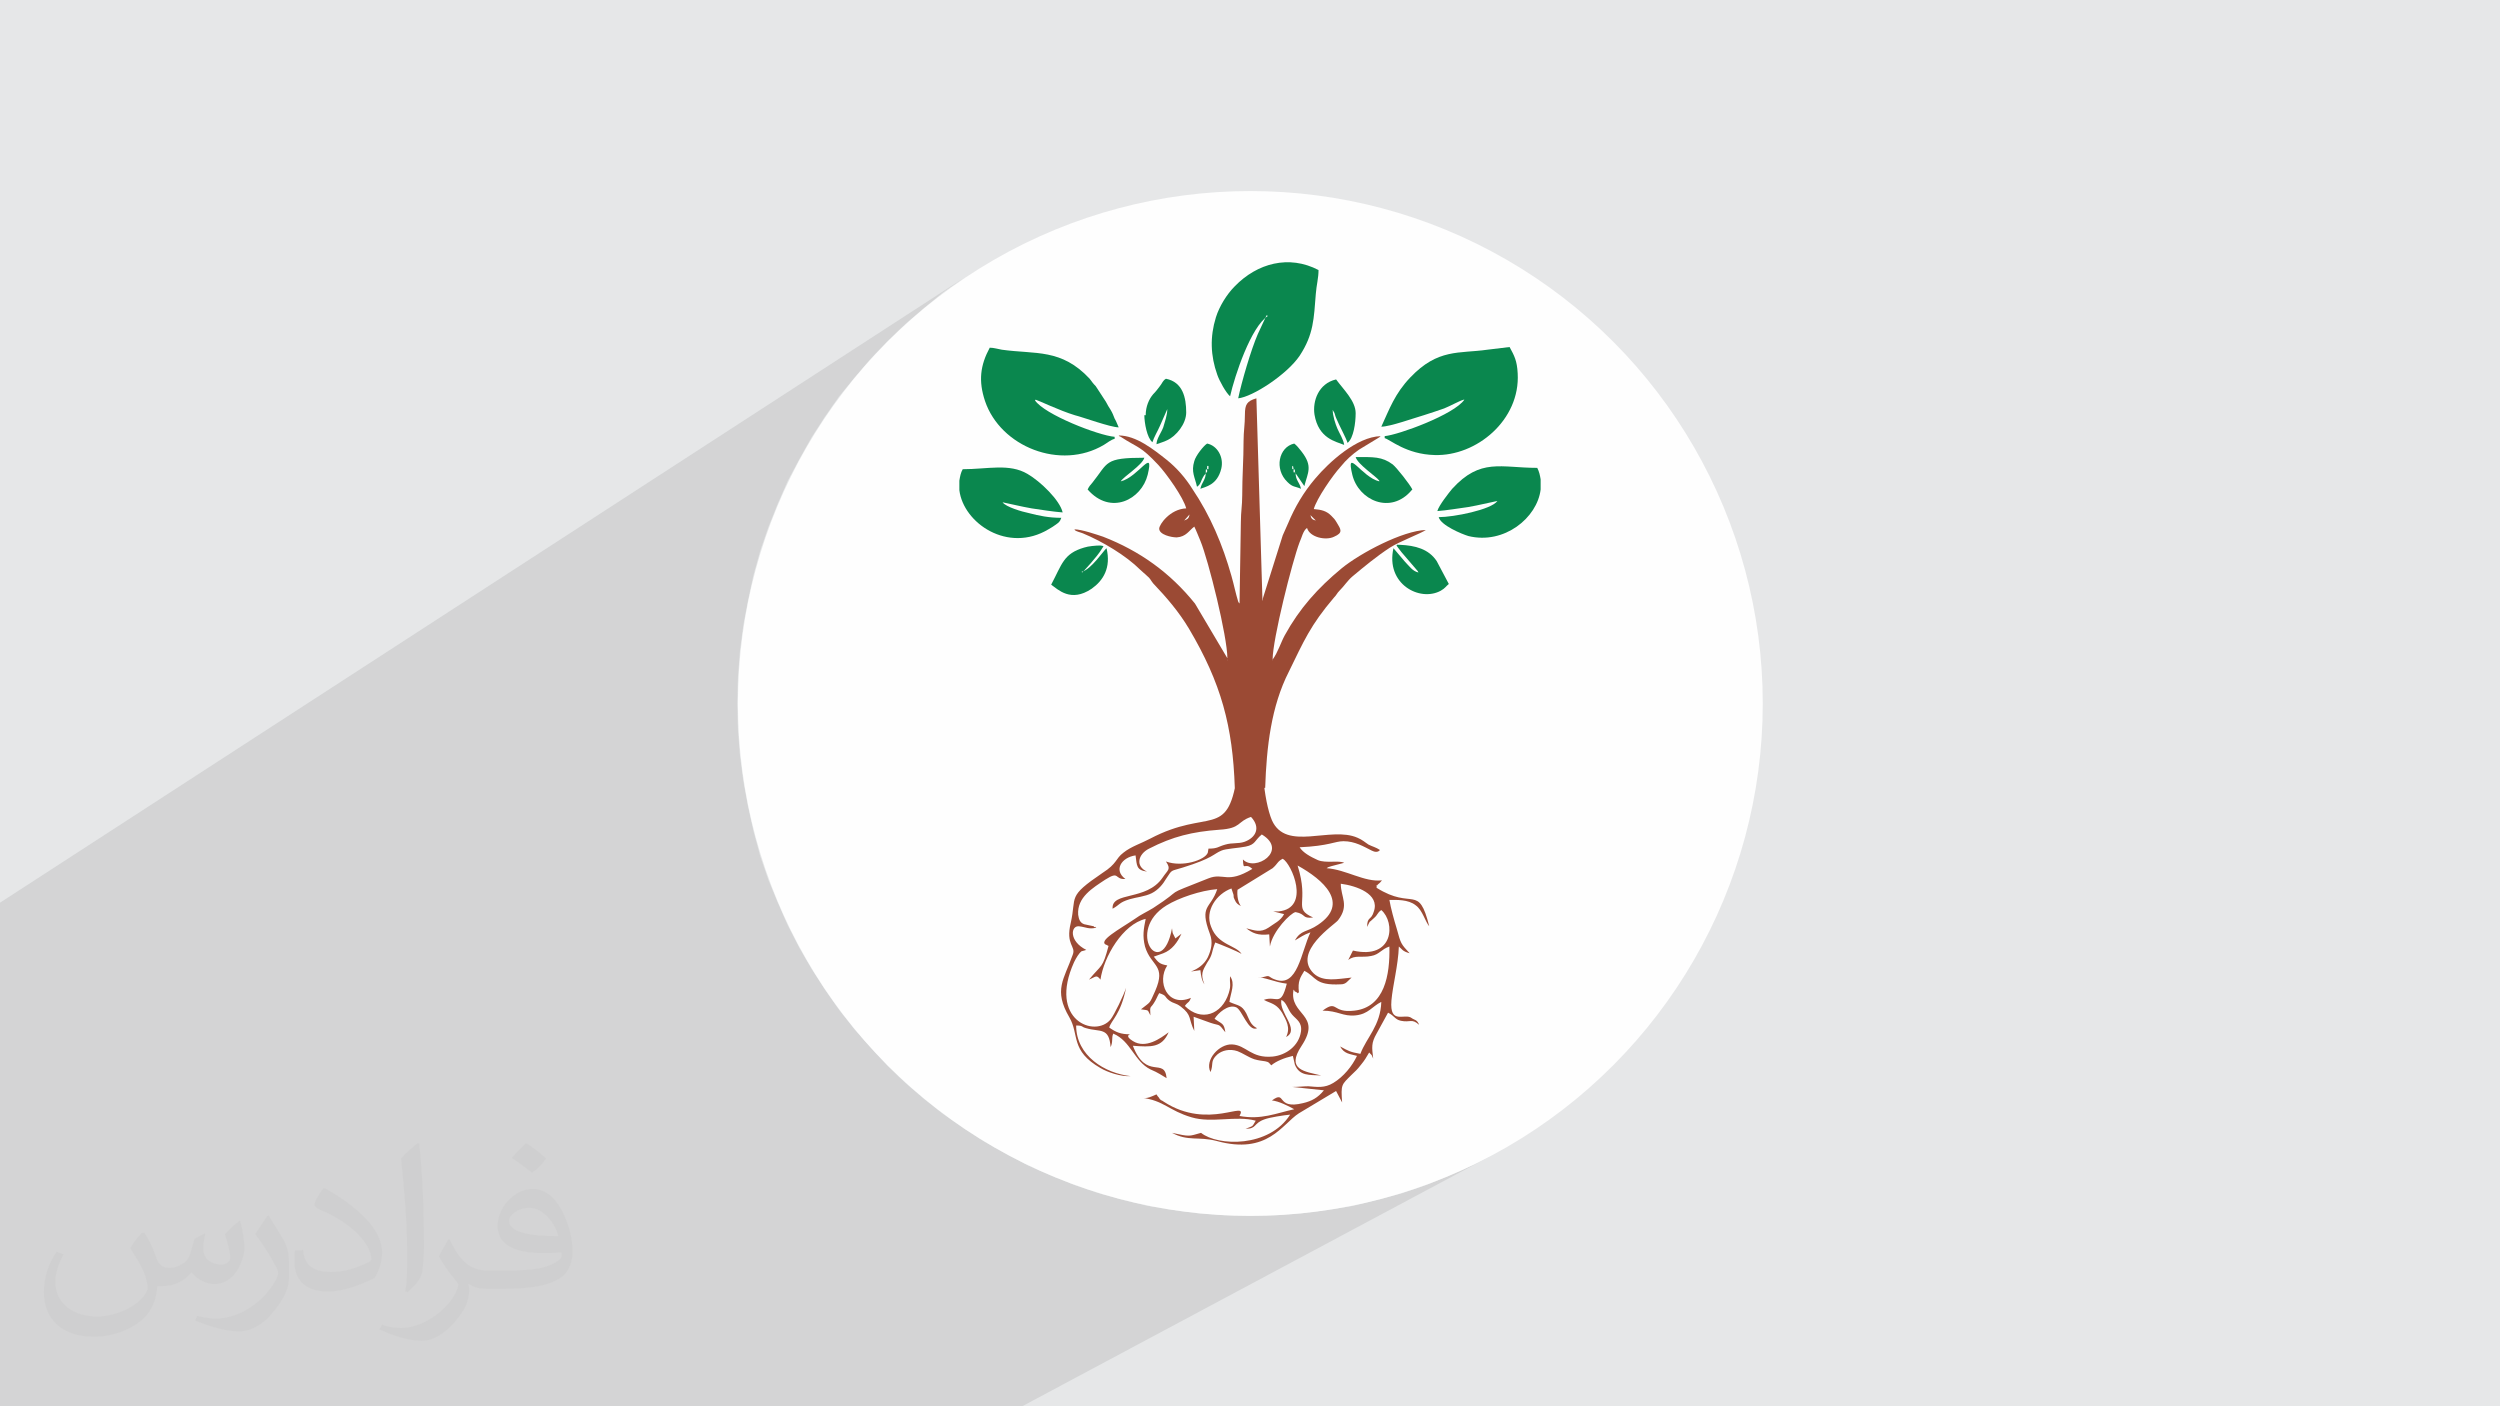 <?xml version="1.0" encoding="UTF-8"?>
<!DOCTYPE svg PUBLIC "-//W3C//DTD SVG 1.1//EN" "http://www.w3.org/Graphics/SVG/1.1/DTD/svg11.dtd">
<!-- Creator: CorelDRAW 2017 -->
<svg xmlns="http://www.w3.org/2000/svg" xml:space="preserve" width="3.703in" height="2.083in" version="1.1" style="shape-rendering:geometricPrecision; text-rendering:geometricPrecision; image-rendering:optimizeQuality; fill-rule:evenodd; clip-rule:evenodd"
viewBox="0 0 3703 2083"
 xmlns:xlink="http://www.w3.org/1999/xlink">
 <defs>
  <style type="text/css">
   <![CDATA[
    .fil2 {fill:#FEFEFE}
    .fil4 {fill:#9B4A34}
    .fil5 {fill:#0A874E}
    .fil0 {fill:#E6E7E8}
    .fil3 {fill:#373435;fill-opacity:0.031}
    .fil1 {fill:#373435;fill-opacity:0.102}
   ]]>
  </style>
 </defs>
 <g id="Layer_x0020_1">
  <polygon class="fil0" points="-3,0 3706,0 3706,2083 -3,2083 "/>
  <polygon class="fil1" points="1514,2083 -3,2083 -3,1339 1427,412 1397,433 1369,456 1341,480 1315,505 1290,531 1266,559 1243,587 1222,617 1202,648 1184,680 1167,712 1152,746 1138,781 1126,816 1116,852 1108,889 1101,926 1096,964 1093,1003 1092,1042 1093,1081 1096,1119 1101,1157 1108,1195 1116,1231 1126,1268 1138,1303 1152,1337 1167,1371 1184,1404 1202,1435 1222,1466 1243,1496 1266,1525 1290,1552 1315,1579 1341,1604 1369,1628 1397,1650 1427,1671 1458,1691 1490,1709 1522,1726 1556,1741 1591,1755 1626,1767 1662,1777 1699,1786 1736,1792 1774,1797 1813,1800 1852,1801 1891,1800 1929,1797 1967,1792 2005,1786 2041,1777 2078,1767 2113,1755 2147,1741 2181,1726 2214,1709 "/>
  <circle class="fil2" cx="1852" cy="1042" r="759"/>
  <path class="fil3" d="M214 1826c7,11 12,21 16,33 3,7 5,19 21,19 5,0 11,-1 17,-5 7,-3 12,-9 14,-17l6 -21 15 -8 1 1c-2,8 -3,16 -3,21 0,18 15,24 27,24 7,0 13,-4 13,-10 0,-8 -4,-23 -8,-35 7,-7 14,-14 22,-20l1 1c4,15 6,30 6,40 0,10 -4,20 -8,28 -7,14 -20,25 -36,25 -12,0 -25,-6 -34,-17l-1 0c-9,11 -22,20 -43,20l-7 0c-1,14 -4,24 -9,33 -13,25 -50,42 -85,42 -49,0 -74,-28 -74,-66 0,-23 8,-45 19,-60l10 4c-7,14 -12,27 -12,40 0,35 29,52 62,52 31,0 69,-19 75,-42 -3,-25 -12,-36 -26,-59 4,-8 10,-15 17,-23l1 0 0 0 0 0 0 0zm565 -133c10,6 20,14 30,23 -6,8 -12,15 -21,21 -10,-8 -20,-15 -30,-22 7,-8 14,-15 21,-22l0 0 0 0 0 0zm5 96c-17,0 -30,11 -30,19 0,18 33,23 73,23 -5,-20 -23,-42 -43,-42l0 0zm-37 93c22,0 41,-1 55,-4 16,-4 30,-12 30,-18 0,-2 0,-3 -1,-5 -9,1 -19,1 -29,1 -29,0 -52,-7 -61,-23 -2,-5 -4,-10 -4,-16 0,-16 7,-31 19,-42 10,-9 21,-14 33,-14 21,0 37,16 48,42 6,14 11,31 11,51 0,14 -4,25 -12,34 -16,15 -45,21 -90,21l-20 0 0 0 -5 0c-11,0 -19,-2 -26,-7l-1 0c0,3 1,5 1,8 0,10 -3,23 -10,33 -20,30 -42,43 -60,43 -19,0 -42,-7 -63,-17l4 -7c7,3 16,5 29,5 34,0 78,-33 84,-64 -1,-3 -4,-6 -7,-10 -10,-12 -16,-22 -22,-32 5,-10 10,-18 14,-25l2 0c14,29 28,46 57,46l5 0 0 0 21 0 0 0 0 0 0 0zm-147 31c3,-14 3,-29 3,-43l0 -21c0,-39 -5,-96 -9,-133 7,-8 17,-17 25,-23l2 1c5,47 7,101 7,151 0,13 -1,26 -2,35 -1,12 -8,21 -22,34l-3 -1 0 0 0 0 0 0zm-151 -62c1,18 10,33 41,33 20,0 36,-5 55,-14 3,-1 5,-3 5,-5 0,-12 -9,-27 -24,-41 -14,-13 -34,-25 -52,-32 -6,-3 -8,-5 -8,-8 0,-5 7,-16 13,-24l2 0c21,11 43,27 60,44 15,16 25,33 25,51 0,13 -4,26 -11,38 -23,11 -46,20 -70,20 -29,0 -49,-14 -49,-45 0,-3 0,-9 1,-16l10 0 0 0 0 0 0 0zm-52 -52l18 29c7,11 13,22 13,41l0 24c0,19 -12,39 -32,60 -15,14 -29,19 -42,19 -19,0 -40,-6 -65,-16l3 -7c8,2 17,4 28,4 36,0 72,-26 89,-58 2,-4 3,-7 3,-9 0,-4 -2,-8 -4,-11 -9,-17 -19,-33 -30,-47 6,-9 12,-18 18,-27l1 0 0 0z"/>
  <g id="_2736423879936">
   <path class="fil4" d="M1832 1151c-14,92 -42,46 -128,91 -13,7 -29,12 -40,21 -12,9 -9,16 -31,30 -53,36 -38,34 -47,74 -8,33 8,34 3,47 -13,37 -29,52 -5,93 15,26 1,49 46,75 10,6 30,13 45,12 -38,-4 -81,-30 -81,-75 11,0 7,2 15,4 20,6 34,-2 36,28 4,-8 1,-14 4,-20 26,11 31,41 55,53 12,5 17,9 24,13 -3,-32 -30,4 -50,-48 27,2 43,3 53,-20 -12,9 -34,25 -53,13 -13,-8 -4,-10 -4,-10 -14,0 -21,-3 -31,-10 3,-11 17,-19 25,-59 -3,10 -18,41 -23,47 -23,28 -93,1 -54,-85 3,-6 7,-13 11,-16 1,0 7,-2 7,-2 -26,-13 -23,-36 -11,-35 10,1 15,5 26,2 -1,0 -2,-2 -2,-1 -1,1 -2,-1 -2,-1l-14 -3c-6,-2 -8,-7 -9,-14 -2,-26 22,-40 40,-52 22,-14 13,0 30,-1 -18,-13 -6,-32 15,-35 2,15 1,22 17,24 -18,-8 -13,-26 3,-34 35,-18 64,-25 104,-28 33,-2 26,-12 47,-19 15,16 7,31 -10,37 -9,3 -18,1 -28,4 -11,3 -11,6 -25,6l-1 6c-4,11 -38,22 -62,13 8,12 3,12 -5,24 -24,35 -76,20 -74,46 11,-6 9,-9 25,-14 10,-3 23,-4 33,-9 10,-5 17,-14 21,-21 10,-15 6,-11 25,-17 45,-14 45,-20 57,-25 6,-3 27,-4 36,-6 15,-3 13,-9 24,-18 40,24 -10,56 -28,37 1,19 2,3 14,14 -38,23 -42,5 -65,14 -73,29 -31,11 -82,44 -8,5 -19,10 -27,16 -22,15 -58,34 -41,39 0,0 1,1 2,1 -9,34 -10,27 -29,50 10,-4 11,-8 17,0 5,-34 33,-82 67,-90 -3,15 -5,25 -1,41 9,30 32,27 15,66 -9,20 -6,15 -21,27 13,2 9,0 14,9 -1,-15 0,-10 5,-18 4,-6 5,-10 8,-15 12,4 7,5 15,11 7,5 9,3 17,9 17,13 11,18 20,36l-1 -21 25 9c15,5 11,0 22,14 -2,-14 -5,-12 -16,-20 5,-8 20,-22 32,-17 9,4 18,37 31,31 -10,-5 -11,-12 -16,-22 -7,-13 -12,-11 -25,-17 2,-14 9,-27 1,-38 -1,12 2,12 -2,25 -10,32 -41,43 -65,19 5,-7 6,-4 9,-12 -35,15 -51,-24 -35,-48 -11,-2 -13,-4 -20,-13l14 -5c13,-5 21,-16 27,-29l-9 7c0,0 -1,-2 -1,-2l-3 -6c0,-1 -1,-5 -1,-7 -15,80 -70,4 -8,-34 18,-11 50,-22 75,-24 -10,30 -27,23 -11,66 5,13 2,24 -3,35 -5,10 -14,17 -25,21l14 -2c1,9 2,15 6,21 -6,-15 -3,-20 4,-32 9,-13 6,-15 12,-30 8,3 33,13 39,17 -8,-13 -35,-13 -45,-40 -10,-24 8,-49 30,-57l3 9c1,4 -1,2 2,8 2,5 5,7 9,9 -4,-5 -6,-15 -5,-24l52 -32c8,-7 7,-10 15,-14 13,7 42,73 -6,78 -2,0 -5,0 -6,0 -1,0 -1,0 -2,0l16 4c-5,10 -15,14 -23,20 -12,8 -21,4 -33,1 9,7 17,11 34,9l1 18c4,-23 31,-50 38,-51 16,3 9,10 26,8 -31,-14 -5,-20 -23,-77 38,21 78,56 30,88 -16,11 -25,7 -34,23 9,-5 12,-8 23,-12 -14,30 -19,82 -52,70 -9,-3 -8,-6 -13,-5l-4 1c-2,1 -6,1 -9,1 10,-1 25,7 43,9 -9,36 -15,17 -34,24l4 2c10,4 16,6 23,17 6,11 13,22 6,36 21,-11 -11,-36 -7,-55 8,4 9,14 16,22 6,7 15,11 13,25 -3,21 -22,35 -42,37 -32,3 -39,-17 -60,-18 -19,-1 -41,23 -32,41 5,-12 -1,-16 10,-26 7,-6 18,-9 30,-5 8,3 16,9 25,12 7,2 10,2 16,3 6,1 6,3 9,6 7,-6 19,-11 32,-14l3 13c7,17 21,15 39,16 -24,-6 -53,-8 -29,-44 31,-47 -19,-45 -12,-83 5,2 -3,0 3,3 7,3 -2,4 5,1 -2,-17 2,-22 8,-32 18,9 15,22 54,20 8,0 10,-5 16,-10 -21,2 -42,7 -56,-6 -33,-32 32,-73 36,-79 17,-22 4,-34 4,-54 23,3 58,15 49,41 -4,14 -10,7 -10,23 6,-12 1,-4 10,-13 6,-5 5,-8 11,-12 21,18 19,74 -42,60l-7 14c10,-8 20,-3 34,-6 12,-2 15,-10 27,-14 1,42 -7,90 -52,95 -34,4 -24,-17 -47,0 23,0 30,9 49,7 19,-2 24,-13 38,-20 -1,35 -22,53 -31,77 -16,-3 -17,-4 -30,-11 6,11 14,11 25,14 -7,15 -20,31 -35,40 -13,8 -24,6 -37,5 -7,0 -15,1 -24,1l47 5c-9,11 -18,16 -31,19 -41,10 -24,-20 -46,-4 10,1 24,8 33,13 -27,6 -49,16 -81,10 14,-25 -46,22 -112,-21 -4,-3 -3,-1 -6,-4l-2 -3c0,0 -1,-1 -1,-1l-2 -3c-7,3 -14,7 -22,5 33,4 40,19 74,29 30,9 66,-3 95,5 -6,10 -3,7 -15,12 17,0 11,-8 28,-14 8,-3 28,-6 38,-7 -31,49 -107,47 -132,27 -18,5 -16,6 -43,0 24,13 39,5 66,12 76,21 97,-25 122,-41l55 -33 9 17c-2,-27 -1,-26 14,-41 7,-7 7,-6 14,-15 5,-6 8,-11 12,-18 6,6 3,3 6,9 -2,-17 -3,-23 5,-37l17 -31c10,5 10,10 19,12 14,3 16,-4 27,6 -3,-8 -7,-7 -11,-10 -10,-8 -33,11 -30,-26 2,-23 10,-52 11,-80 5,4 5,7 16,10 -13,-14 -13,-14 -19,-36 -4,-13 -9,-31 -11,-43 10,0 28,-1 39,8 10,7 14,24 20,31 -16,-64 -24,-23 -78,-57 1,-9 -3,2 2,-5 2,-2 1,0 6,-6 -26,3 -53,-16 -82,-18 3,-2 1,-1 7,-3l19 -5c-8,-4 -27,1 -39,-4 -11,-5 -22,-11 -27,-19 44,-2 52,-9 65,-9 17,0 30,8 42,14 4,2 9,3 12,-1 -6,-4 -11,-5 -17,-8 -6,-4 -9,-7 -16,-10 -40,-18 -106,21 -127,-26 -6,-14 -11,-39 -13,-66l-41 0z"/>
   <path class="fil4" d="M1884 977l1 1c0,0 -1,0 -1,-1zm-66 0l1 1c0,0 -1,0 -1,-1zm135 -204l0 0zm-202 0l0 0zm202 0l-3 -2 3 2zm-199 -2l-3 2 3 -2zm195 0c-5,-1 -7,-3 -8,-8l8 8zm-195 0l8 -9c-1,6 -3,7 -8,9zm82 123c-1,-2 0,1 -2,-3 -4,-13 -6,-24 -10,-38 -13,-46 -31,-89 -58,-129 -10,-16 -23,-31 -38,-43 -19,-15 -45,-36 -71,-36 2,2 -1,0 3,2 26,17 29,13 56,42 12,13 37,48 41,64 -24,1 -40,24 -40,30 0,9 18,13 26,13 14,-1 18,-10 26,-16 3,6 6,14 9,21 12,29 40,142 40,174l-48 -81c-37,-46 -82,-78 -136,-99 -9,-3 -32,-11 -43,-11 0,0 1,0 1,1 1,2 10,4 12,5 29,12 64,33 85,54 4,4 6,5 10,9 5,4 5,6 9,11 20,21 38,42 53,67 48,81 65,145 68,236l45 0c2,-61 9,-121 35,-172 22,-45 32,-69 67,-110 4,-4 4,-6 8,-10 7,-7 12,-15 19,-21 18,-15 36,-30 56,-43 14,-9 46,-21 53,-26 -34,1 -97,34 -125,57 -35,29 -62,59 -84,99 -6,11 -10,25 -18,36 0,-30 29,-145 40,-174 3,-6 5,-17 11,-21 4,14 28,19 40,13 14,-6 10,-11 4,-21 -3,-5 -4,-6 -8,-10 -7,-7 -14,-9 -26,-10 4,-15 28,-50 40,-63 8,-10 17,-18 27,-25l28 -17c3,-2 2,-1 4,-3 -35,1 -76,38 -97,63 -17,20 -30,42 -40,66 -3,7 -5,11 -8,18l-29 92c-1,3 0,3 -1,5l-9 -300c-14,4 -17,9 -17,24 0,15 -2,25 -2,39 0,28 -2,52 -2,81 0,15 -2,24 -2,39l-2 123z"/>
   <path class="fil5" d="M1877 464l-2 3 2 -3zm2 -2l-2 2 2 -2zm0 0l0 0zm-3 5l-13 28c-10,23 -24,71 -29,95 21,-2 72,-35 91,-63 21,-32 21,-55 24,-92 1,-13 4,-23 4,-35 -44,-23 -91,-10 -124,24 -12,12 -23,30 -28,46 -9,29 -8,57 2,85 3,9 13,27 19,32 7,-31 31,-103 56,-119z"/>
   <path class="fil5" d="M2171 590l-2 2 2 -2zm0 0l0 0zm-2 2c-15,22 -97,52 -118,54l0 3c8,2 32,24 74,25 62,2 127,-52 123,-121 -1,-19 -5,-26 -12,-39l-33 4c-42,6 -73,-2 -114,41 -23,24 -31,47 -43,73 13,0 49,-13 63,-17 12,-4 19,-6 30,-10 10,-4 22,-11 29,-13z"/>
   <path class="fil5" d="M1534 592l-2 -2 2 2zm-2 -2l0 0zm2 2c4,1 35,16 58,23 12,3 53,18 65,18 -2,-4 -3,-8 -6,-13 -2,-5 -3,-8 -6,-13 -3,-5 -4,-6 -7,-12l-15 -23c-4,-4 -6,-7 -9,-11 -42,-45 -80,-36 -130,-43 -6,-1 -12,-3 -18,-3 -14,26 -17,49 -7,79 23,68 112,103 176,65 5,-3 11,-8 16,-9l0 -3c-24,-2 -104,-33 -118,-54z"/>
   <path class="fil5" d="M1485 743l-4 -1 4 1zm-64 -17l0 -14c1,-6 2,-12 5,-17 37,0 69,-9 96,7 19,11 48,39 52,57 -14,-1 -32,-4 -46,-6 -17,-3 -28,-6 -43,-9 5,7 29,14 39,16 15,4 30,7 48,7 -2,6 -4,7 -8,10 -4,3 -6,4 -11,7 -60,36 -126,-9 -132,-58z"/>
   <path class="fil5" d="M2218 743l3 -2 -3 2zm64 -32l0 14c-5,42 -54,82 -107,69 -10,-3 -41,-16 -44,-28 22,0 78,-11 87,-24 -15,3 -26,6 -43,9 -15,2 -32,5 -46,6 2,-8 17,-27 22,-33 42,-46 72,-31 126,-31 3,6 4,11 5,17z"/>
   <path class="fil5" d="M1991 659c-1,-8 -7,-17 -10,-24 -3,-7 -7,-19 -7,-28l1 2c0,0 2,3 2,4 1,3 1,4 2,6 5,12 15,30 17,37 9,-7 12,-30 12,-44 0,-18 -18,-35 -29,-50 -26,6 -35,32 -32,52 6,36 32,40 44,45z"/>
   <path class="fil5" d="M1603 848l0 0zm0 0c2,-2 22,-23 29,-35 2,-4 5,-4 -2,-5 -7,0 -18,1 -24,3 -31,9 -33,25 -49,55 10,7 29,27 60,6 17,-12 29,-31 22,-60 -4,3 -23,32 -37,35z"/>
   <path class="fil5" d="M2043 713l4 1 -4 -1zm0 0c-26,-6 -50,-52 -40,-10 9,38 57,60 88,23 0,0 1,-1 1,-1 -4,-8 -23,-32 -29,-37 -16,-12 -29,-11 -55,-11 3,11 31,29 35,35z"/>
   <path class="fil5" d="M1660 713l-3 2 3 -2zm0 0c4,-7 32,-24 35,-35 -60,0 -53,7 -77,37 -4,5 -4,4 -7,10 34,39 80,15 89,-22 10,-42 -14,4 -40,10z"/>
   <path class="fil5" d="M2101 848l0 0zm0 0c-9,-2 -14,-10 -20,-16l-17 -20c-12,53 39,80 70,63 7,-4 7,-6 12,-10l-18 -34c-12,-18 -32,-23 -54,-24 -7,0 -8,-2 2,11l24 28z"/>
   <path class="fil5" d="M1695 615c0,11 4,34 12,40 2,-7 8,-17 11,-24l11 -25c0,9 -4,20 -6,27 -3,8 -10,17 -10,25 5,-2 10,-3 16,-6 13,-6 28,-24 28,-41 0,-22 -5,-45 -30,-50 -5,3 -5,6 -9,11 -3,4 -6,8 -10,12 -6,7 -11,18 -11,31z"/>
   <path class="fil5" d="M1788 695c0,8 0,3 -2,5 0,-8 0,-3 2,-5zm0 0c0,-9 0,-3 2,-5 0,9 0,3 -2,5zm-2 5c0,11 -6,14 -8,24 7,-3 25,-5 31,-30 4,-17 -6,-34 -21,-37 -5,3 -17,18 -19,26 -5,16 1,24 4,38 6,-4 5,-8 10,-16 1,-2 3,-3 4,-5z"/>
   <path class="fil5" d="M1916 695c2,2 2,-3 2,5 -2,-2 -2,3 -2,-5zm0 0c-2,-2 -2,4 -2,-5 2,2 1,-2 2,5zm2 5c0,0 1,0 1,1l13 19c5,-20 13,-29 -4,-51 -3,-4 -8,-10 -11,-12 -23,5 -30,38 -10,57 8,8 11,6 20,10 -2,-10 -8,-12 -8,-24z"/>
  </g>
 </g>
</svg>
